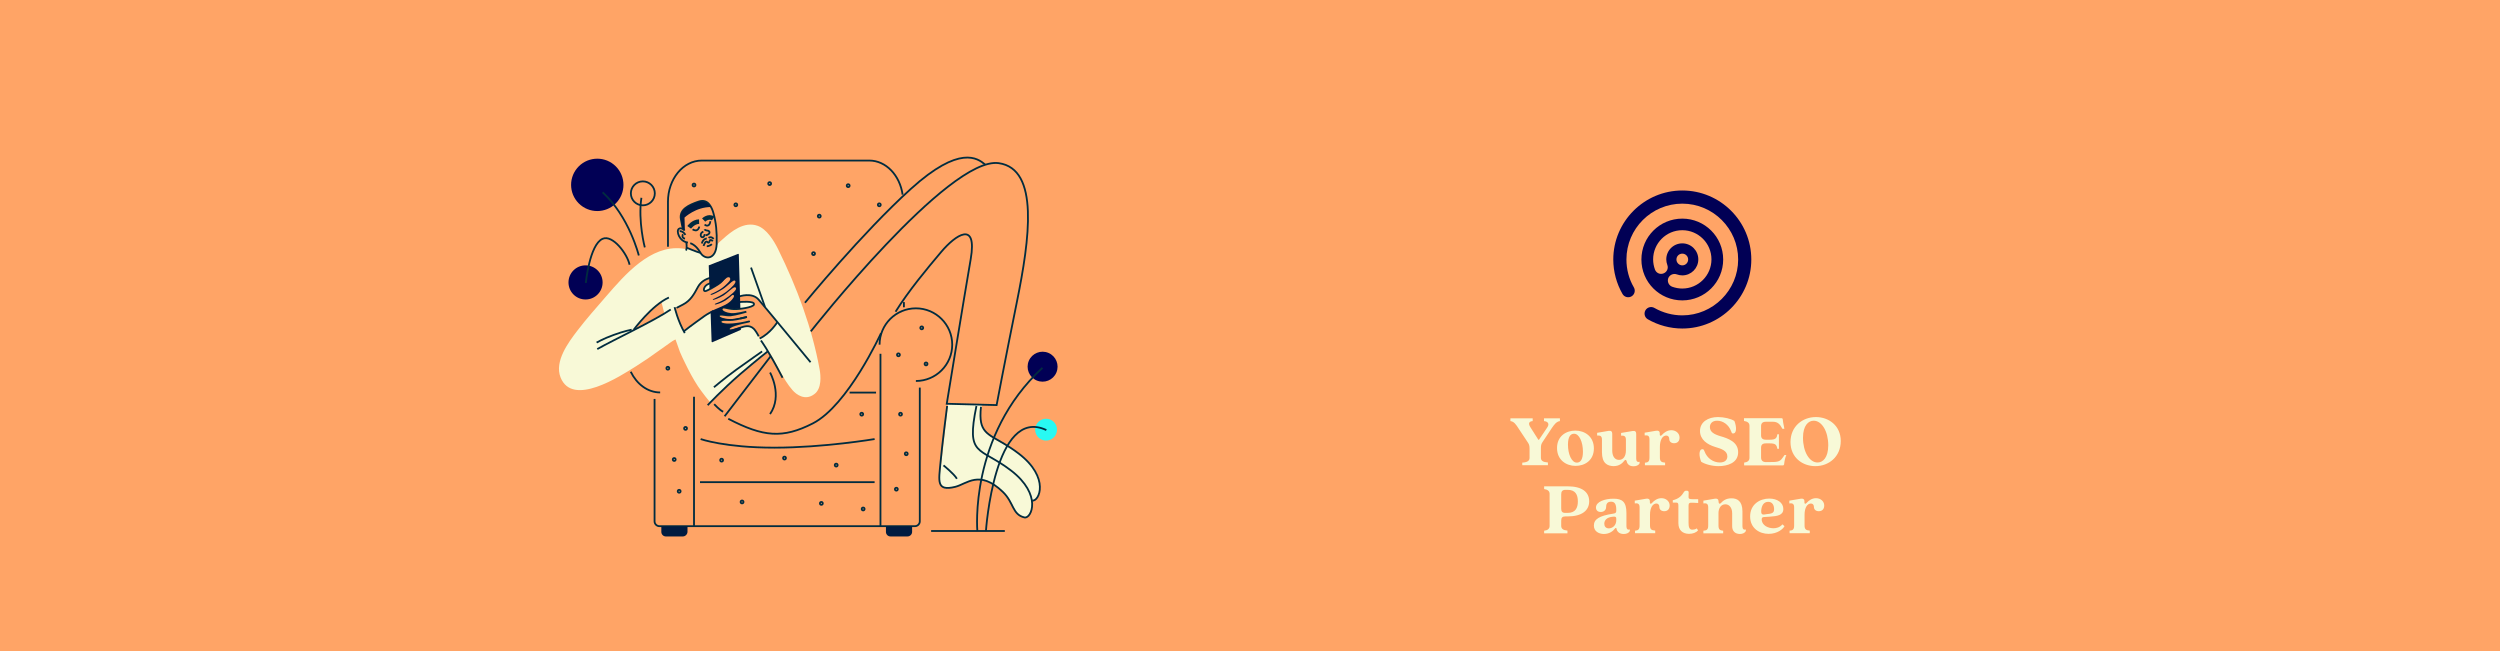 <?xml version="1.0" encoding="utf-8"?>
<!-- Generator: Adobe Illustrator 25.0.1, SVG Export Plug-In . SVG Version: 6.00 Build 0)  -->
<svg version="1.1" id="Layer_1" xmlns="http://www.w3.org/2000/svg" xmlns:xlink="http://www.w3.org/1999/xlink" x="0px" y="0px"
	 viewBox="0 0 1920 500" style="enable-background:new 0 0 1920 500;" xml:space="preserve">
<rect x="0" y="0" width="1920" height="500" fill="#808080" stroke="none"/>
<style type="text/css">
	.st0{fill:#FFA466;}
	.st1{fill:#F8F9D7;}
	.st2{fill:none;stroke:#012C3F;stroke-width:1.403;stroke-miterlimit:10;}
	.st3{fill:none;stroke:#012C3F;stroke-width:1.403;stroke-linecap:round;stroke-linejoin:round;stroke-miterlimit:10;}
	.st4{fill:none;stroke:#012C3F;stroke-width:3.506;stroke-miterlimit:10;}
	.st5{fill:#001B40;}
	.st6{fill:#010055;}
	.st7{fill:#28F9F3;}
</style>
<g>
	<polyline class="st0" points="1927,-2.2 -7.9,-2.2 -7.9,502 1927,502 1927,-2.2 	"/>
</g>
<g>
	<path class="st1" d="M1169.3,355.3c3.9-0.3,5.4-1.5,5.4-3.7v-7c0-2.3-0.4-3.4-1.2-4.6l-6.9-10.4c-2.4-3.8-3.9-5.9-6.6-6.2v-2.1
		h17.1v2.1c-2.6,0.2-3.8,1.6-1.7,4.8l5.9,9.3c0.2,0.4,0.6,0.4,0.8,0l6.3-9.4c1.5-2.3,0.8-4.4-2.6-4.7v-2.1h12.2v2.1
		c-2.7,0.3-4.5,2.9-6.1,5.2l-7.3,11c-1,1.5-1.2,2.6-1.2,4.9v7c0,2.3,1.5,3.4,5.4,3.7v2.1h-19.7V355.3z"/>
	<path class="st1" d="M1195.8,344.1c0-9.2,7-13.4,14.1-13.4c7.2,0,14.2,4.5,14.2,13.7s-7,13.4-14.1,13.4
		C1202.9,357.8,1195.8,353.3,1195.8,344.1z M1215.7,346.9c0-7.5-2.9-13.8-6.8-13.8c-2.8,0-4.7,2.4-4.7,8.4c0,7.5,2.9,13.8,6.8,13.8
		C1213.8,355.3,1215.7,352.9,1215.7,346.9z"/>
	<path class="st1" d="M1230.3,347.3v-9.7c0-2.7-1.3-3.3-3.7-3.1v-2.1l8.8-1.5c1.9-0.3,2.8,0.5,2.8,2.2v12.9c0,4.2,1.8,7.2,5.2,7.2
		c3.4,0,5.3-3,5.3-7.2v-8.3c0-2.7-1.3-3.3-3.7-3.1v-2.1l8.9-1.5c1.9-0.3,2.7,0.5,2.7,2.2v19c0,2,0.9,3,2.6,2.4v1.2
		c-0.8,1.7-2.8,2.3-4.7,2.3c-3.7,0-4.9-2.3-5.2-3.8c-0.2-0.8-0.5-1.1-0.9-1.1c-0.4,0-0.6,0.3-0.9,0.6c-1.5,1.9-3.8,4.2-8.4,4.2
		C1234.5,357.8,1230.3,355.9,1230.3,347.3z"/>
	<path class="st1" d="M1263.1,355.4c2.7-0.2,3.7-1,3.7-4v-14c0-2.7-1.3-3.3-3.7-3v-2.1l8.8-1.5c1.9-0.3,2.8,0.5,2.8,1.8v1.1
		c0,1.2,0.9,1.3,1.7,0.3c1.5-1.7,4-3.6,7.2-3.6c3.5,0,6.3,2.4,6.3,5.6c0,2.9-1.7,4.4-4.2,4.4c-2.1,0-3.7-1.2-3.7-3.2
		c0-1.7-0.9-2.7-2.3-2.7c-2.7,0-4.9,3-4.9,8.7v8.1c0,2.9,1,3.8,4,4v2h-15.5V355.4z"/>
	<path class="st1" d="M1306.5,354.6c-1.7-4.2-2-9.6,1-9.6c0.8,0,1,0.3,1.5,1.5c2.1,5.7,6.9,8.6,11.7,8.7c4.2,0,5.9-2.1,5.9-4.7
		c0-4.3-4.4-5.8-9.5-7.3c-5.9-1.8-11.5-5.6-11.5-12.2c0-6.9,6.2-10.7,13.8-10.7c4.6,0,10.1,1.3,12.6,3c1.7,4.2,2,9.6-1,9.6
		c-0.8,0-1-0.3-1.4-1.5c-2-5.5-6.6-8.3-10.8-8.3c-4.2,0-5.6,2.6-5.6,4.9c0,3.7,3.1,5.5,8.1,7c5.9,1.7,13.6,4.4,13.6,12.3
		c0,8.3-8.3,10.7-15.1,10.7C1314.4,358,1309,356.3,1306.5,354.6z"/>
	<path class="st1" d="M1339.4,355.3c2.7-0.3,4.2-1.5,4.2-3.7v-24.6c0-2.2-1.5-3.3-4.2-3.7v-2.1h28.9c0.5,0,0.7,0.2,0.8,0.6
		c0.2,1.6,0.4,3.4,1.3,7.5h-1.5c-1.9-3.6-3.7-5.4-7.3-5.4h-5.4c-2.6,0-3.7,1.2-3.7,3.5v6.9c0,2.3,1.2,3.4,3.7,3.4h3
		c4.5,0,5.4-1.2,5.8-4.2h1.2v11.2h-1.2c-0.5-3-1.3-4.2-5.8-4.2h-3c-2.6,0-3.7,1.1-3.7,3.4v7.4c0,2.2,1.1,3.5,3.6,3.6l6.4-0.1
		c3.8-0.1,5.3-1.3,6.6-3.3l1.4-2h1.4c-0.8,1.7-1.4,4.1-1.7,7.1c-0.1,0.5-0.4,0.8-0.9,0.8h-29.8V355.3z"/>
	<path class="st1" d="M1375.1,339.5c0-12.1,9.3-19.2,19.5-19.2c9.9,0,19.1,6.6,19.1,18.4c0,12.2-9.3,19.3-19.5,19.3
		C1384.3,358,1375.1,351.4,1375.1,339.5z M1404.1,342c0-10.8-5-18.9-11.2-18.9c-4,0-8.2,3.6-8.2,13.1c0,10.9,5,19,11.2,19
		C1399.8,355.2,1404.1,351.7,1404.1,342z"/>
	<path class="st1" d="M1185.9,407.6c2.7-0.3,4.2-1.5,4.2-3.7v-24.6c0-2.2-1.5-3.3-4.2-3.7v-2.1h18.1c11,0,16.5,4.4,16.5,11.5
		c0,7-5.5,11.6-16.5,11.6h-1.8c-2.4,0-3.2,1-3.2,3.4v3.8c0,2.3,1.5,3.4,4.8,3.7v2.1h-17.9V407.6z M1204,393.9c5.9,0,7.8-3.8,7.8-8.8
		c0-5.2-1.9-8.9-7.8-8.9h-1.7c-2.4,0-3.3,1.2-3.3,3.5v10.8c0,2.4,0.8,3.4,3.2,3.4H1204z"/>
	<path class="st1" d="M1224.1,403.6c0-4.8,4.1-7.5,14.8-9.1c1.9-0.3,2.4-0.7,2.4-2.4v-0.6c0-4.3-1.2-6.2-4-6.2c-3,0-3.8,1.9-3.8,4.1
		c0,2.6-2.1,3.8-4.1,3.8c-2.5,0-3.7-1.5-3.7-3.4c0-4.5,6.8-6.8,13.5-6.8c6.6,0,9.9,2.3,9.9,11v10.2c0,2,0.9,3,2.6,2.4v1.2
		c-0.8,1.7-2.8,2.3-4.7,2.3c-3.7,0-5.2-2.2-5.5-4c-0.1-0.8-0.6-0.9-1.2-0.2c-1.4,1.9-4.2,4.2-8.6,4.2
		C1227.8,410,1224.1,408.1,1224.1,403.6z M1241.3,399.5v-1.1c0-1.3-0.5-1.8-2.3-1.6c-5.6,0.4-6.9,3.3-6.9,5.4c0,1.9,1,3.6,3.6,3.6
		C1239,405.6,1241.3,403,1241.3,399.5z"/>
	<path class="st1" d="M1255.5,407.6c2.7-0.2,3.7-1,3.7-4v-14c0-2.7-1.3-3.3-3.7-3v-2.1l8.8-1.5c1.9-0.3,2.8,0.5,2.8,1.8v1.1
		c0,1.2,0.9,1.3,1.7,0.3c1.5-1.7,4-3.6,7.2-3.6c3.5,0,6.3,2.4,6.3,5.6c0,2.9-1.7,4.4-4.2,4.4c-2.1,0-3.7-1.2-3.7-3.2
		c0-1.7-0.9-2.7-2.3-2.7c-2.7,0-4.9,3-4.9,8.7v8.1c0,2.9,1,3.8,4,4v2h-15.5V407.6z"/>
	<path class="st1" d="M1289,401.7v-13.4c0-1.9-0.5-2.3-1.6-2.3h-2.7v-1.8c4.5-1.1,6.8-3.3,8.6-6.4c0.4-0.6,0.8-0.9,1.5-0.9h0.9
		c0.7,0,1.2,0.5,1.2,1.2l-0.1,3.7c0,1.2,0.6,1.6,3.5,1.6h3.9v2.9l-3.9-0.2c-2.9-0.2-3.5,0.3-3.5,2.3v13c0,3.3,0.5,5.4,2.9,5.4
		c0.8,0,2.4-0.2,3.4-1l1,1.5c-1.4,1.7-3.9,2.7-7,2.7C1292.2,409.9,1289,407.2,1289,401.7z"/>
	<path class="st1" d="M1330.3,404.1v-10c0-3.7-1.9-6.8-5.2-6.8c-3.4,0-5.3,3-5.3,6.8v9.5c0,2.9,1,3.8,3.6,4v2h-15.2v-2
		c2.7-0.2,3.7-1,3.7-4v-14c0-2.7-1.3-3.3-3.7-3v-2.1l8.8-1.5c1.9-0.3,2.8,0.5,2.8,1.8c0,2.1,1,2.5,1.8,1.6c1.5-1.6,3.7-3.7,8.2-3.7
		c4.2,0,8.4,1.9,8.4,10.1v11.4c0,2,0.9,3,2.6,2.4v1.2c-0.8,1.7-2.8,2.3-4.6,2.3C1332.7,410,1330.3,408.1,1330.3,404.1z"/>
	<path class="st1" d="M1344.1,396.6c0-9.3,7.5-13.7,14.7-13.7c6.1,0,10.8,3.1,10.8,8c0,4.9-4.7,5.5-10.4,5.9l-4.7,0.3
		c-1.1,0.1-1.7,0.8-1.5,2.4c0.5,4,4.8,6.2,9,6.2c2.2,0,4.9-0.6,6.9-3l1.6,1.4c-1.1,2.2-5.5,5.9-12.2,5.9
		C1351.1,410,1344.1,405.6,1344.1,396.6z M1357.2,394.8c4.3-0.3,5.3-1.3,5.3-3.8c0-2.9-1.3-5.6-4.5-5.6c-3.7,0-5.2,3.3-5.4,6.9
		c-0.1,2.1,0.4,2.9,2,2.9L1357.2,394.8z"/>
	<path class="st1" d="M1374.2,407.6c2.7-0.2,3.7-1,3.7-4v-14c0-2.7-1.3-3.3-3.7-3v-2.1l8.8-1.5c1.9-0.3,2.8,0.5,2.8,1.8v1.1
		c0,1.2,0.9,1.3,1.7,0.3c1.5-1.7,4-3.6,7.2-3.6c3.5,0,6.3,2.4,6.3,5.6c0,2.9-1.7,4.4-4.2,4.4c-2.1,0-3.7-1.2-3.7-3.2
		c0-1.7-0.9-2.7-2.3-2.7c-2.7,0-4.9,3-4.9,8.7v8.1c0,2.9,1,3.8,4,4v2h-15.5V407.6z"/>
</g>
<g>
	<path class="st1" d="M728.1,310.1c0,0-4.8,43.8-5.9,51c-1,7.2-2.1,16.6,9,13.4c11-3.1,16.6-10,29.7-3.1c13.1,6.9,16.2,14.8,18.3,20
		c2.1,5.2,10.3,9,12.4,1.4c2.1-7.6,1.2-19.9-15.1-31.5s-28.7-13.3-29.4-29.2s3.4-21,3.4-21L728.1,310.1z"/>
	<path class="st1" d="M798.1,379.7c-2.1,7.6-10.4,3.8-12.4-1.4c-2.1-5.2-4.8-11-17.9-17.9c-13.1-6.9-18.6,0-29.7,3.1
		c-11.1,3.1-10-6.2-9-13.5c0.7-4.9,3.1-26.1,4.6-39.6l20.5,0.1c-0.3,2.8-1.2,6.3-1,10.5c0.7,15.9,13,15.7,29.3,27.2
		C798.9,360,800.2,372.2,798.1,379.7z"/>
	<path class="st1" d="M568,231.9c0,0,10.7-1.4,11.3,1.4c0.5,2.8-11.8,3.9-11.8,3.9L568,231.9z"/>
	<path class="st1" d="M545,217.6c0,0-5.7,2.6-4.1,5.6c0.8,1.4,5.6-2.3,5.6-2.3L545,217.6z"/>
	<path class="st1" d="M629.5,283.8c-5.9-32.2-17.3-62.7-31.9-92.4c-3.1-6.3-8.7-15.5-15.8-18c-10.2-3.6-19.9,4.1-26.9,10.4
		c-1.7,1.5-3.5,2.8-4.4,4.9c-0.9,1.9-0.3,3.7-1.7,5.7c-1.2,1.7-2.8,3.1-5,3.2c-2.9,0.2-5.7-3.4-5.7-3.4s-2.7-0.7-5.9-2
		c-1.4-0.6-4.8-2-4.8-2l-0.2,1.1c0,0-2.3-0.4-3.5-0.5c-24.2-2.6-43.6,20-58.1,36.7c-7.6,8.8-15.2,17.3-22.3,26.6
		c-6.9,9-17.6,23.5-12.8,35.7c9.1,23.1,45.7-0.8,58.1-8.6c6-3.8,11.9-7.8,17.6-12c2.9-2.1,5.8-4,8.6-6.1c2.3-1.7,4-2.4,4-2.4
		s2.7,7.8,3.4,9.6c1.2,2.8,2.5,5.6,3.9,8.4c3,6.2,6.1,12.1,9.9,17.9c2.4,3.7,9.4,12.6,9.5,12.5c1.6-1.3,5.8-5.4,7.2-6.8
		c3.6-3.6,7.5-7.8,11-10.8c8.9-7.8,17.3-14.3,26.4-22.1c6.7,9.9,10.9,21.6,18.7,30.4c2.7,3.1,9.5,8.3,16.6,2.9
		C631.3,298.4,630.3,288.4,629.5,283.8z M494.5,249.6c-2.5,1.4-6.7,3.6-8.5,4.6c6.1-8.1,13.1-17.2,21.9-22.5
		c0.6,2.4,2.4,9.3,2.4,9.3s-1.7,0.7-4.5,2.4C501.5,246,499,247.1,494.5,249.6z M593.3,186.7c0,0.6,0,0.6-0.1-0.2
		C593.2,186.6,593.2,186.6,593.3,186.7z M544.7,280.9 M597.1,247.5c-2.1,1.9-3.4,4.6-5.4,6.6c-2.4,2.4-5.6,4.1-8.2,5.7
		c-1.1-2.2-2.6-5.3-4.3-6.9c-4.5-4.2-9.9-1.4-14.6,0.7c-2.6,1.1-4.7,3.1-7.2,3.5c-1.6,0.2-8.3,0.2-9.1-0.7c-1.5-1.6,0.9-5.3-2.4-7.7
		c2.1-1.7,5.1-3.5,3.7-6.7c-1.5-3.7-5-1.9-7.4-0.4c-2.9,1.9-5.7,4-8.5,6.1c-1.6,1.2-8.6,6.6-8.6,6.6s-1.8-3.1-3.3-6.7
		c-2.1-5-3.9-11-3.8-11c8.2-2.8,11.9-5.9,17.1-15.3c1.8-3.1,3.3-5.6,6.8-7c2.8-1.2,8.3-3.1,2.8-5.5c2.5-0.3,8.7,1.9,10.6-1.3
		c1.8-3.2-2.9-3.6-4.6-4.4c4.9-0.6,8.5-4.2,13-5.8c0.1,4.3,0.6,8.7,1,13c0.3,3.6,2.4,8.1,2.4,11.2c0,1.6-0.8,2.7-1.1,3.6
		c-0.2,0.6-2.4,0.6-1.9,2.1c0.7,2,4.7,0.1,6-0.1c6.6-1.1,10.6,0.9,15,5.6c1.9,2.1,3.6,4.4,5.2,6.7
		C591.4,240.8,595.9,245.7,597.1,247.5z"/>
	<g>
		<line class="st2" x1="694.2" y1="232" x2="694.2" y2="236"/>
		<path class="st2" d="M515.1,237.7c-12,8.3-43.9,23.3-56.4,30.4"/>
		<path class="st3" d="M556.7,213.2c-1.1,1.1-2.2,3.3-5.1,5.1c-2,1.3-3.9,2.4-5.5,3.3c-2.3,1.2-3.9,2-4.6,2c-1.6,0-1.1-3.2,1.4-4.9
			c0.7-0.5,1.8-0.9,2.9-1.3c2.6-0.9,5.6-1.7,5.4-3.2c-0.1-1.1-2.6-1.5-5.7-0.8c-3.3,0.8-7.3,2.9-9.5,7c-3.1,5.8-5.7,10.5-11.5,13.5
			c-0.8,0.4-2.4,1.2-4.4,2.3"/>
		<path class="st2" d="M525.1,254.5c6.2-4.9,13.2-9.8,15.8-11.7c2.4-1.7,5-3,7.1-4.1"/>
		<path class="st2" d="M486.7,253.2c0,0,14-18.9,27-24.7"/>
		<path class="st2" d="M622.7,254.5c0,0,105.8-134.5,144.3-129.2c31.4,4.4,23.7,58.4,14,106.4c-9.7,48-15.6,79.4-15.6,79.4l-38.3-1
			c0,0,13.2-80.9,18.4-111.1s-11.7-18.5-22.6-5.6s-25,29.8-35.1,46"/>
		<path class="st2" d="M573.6,243.4c-0.6,0.2-2.7,0.7-5.1,1.2v0C570.8,244,573,243.5,573.6,243.4z"/>
		<path class="st2" d="M582.7,258.3c-1.3-2.6-2.9-4.9-3.8-5.8c-3.6-3.5-8-1.6-11.3-0.5c-4.2,1.3-7.2,2.5-7.8,1.2
			c-1.2-2.8,9.1-4.8,15-6.2c2.6-0.6-4.4,1.3-11,2c-5.4,0.5-10.5,0.1-10.4-1.8c0.1-2.4,4.9-1.1,9-1.5c3.1-0.3,11.2-2.2,11.2-2.2
			s-7.5,1.9-11.1,2.2c-5,0.3-10.7-1.2-10.5-3c0.3-2.2,5.1-0.2,9-0.5c4.1-0.4,12.2-2.8,12.2-2.8s-8,2.1-11.6,1.8
			c-3.5-0.3-8.1-1.9-7.3-4.1c0.8-2.1,3.9,0.1,9.3,0.3c4.2,0.2,14.5-1.3,15.4-3.4c1.4-3.3-11.4-2-11.4-2"/>
		<path class="st2" d="M567.7,227.7c0,0,9.8-3.6,15,2.5c3.9,4.4,39.8,48,39.8,48"/>
		<line class="st2" x1="576.8" y1="205.5" x2="587.5" y2="235.7"/>
		<path class="st2" d="M597,247.4c0,0-5.3,8.6-13.6,12.6"/>
		<path class="st2" d="M518.1,235.9c0,0,2.4,10.5,7.8,19.9"/>
		<path class="st2" d="M524.5,176c0,0,0,0-0.1-0.4v0c-0.2-0.7-0.6-2.5-1.5-7.4c-1.3-7.5,6.3-10.8,13.4-13.3c4.2-1.5,7.1-0.1,9.1,3
			c1.1,1.6,2,3.7,2.6,6.1c1.9,6.8,2.7,14.2,2.4,23.4c-0.4,12.1-9.1,12.6-12.6,6.5c-3.5-6.2-7.7-7.1-7.7-7.1"/>
		<path class="st2" d="M525.8,177.1c0,0-2.4-2.9-4.5-1.3c-2.1,1.6,0.3,9.6,7,10.5"/>
		<path class="st2" d="M527.1,186.2c0,0,0.7,3.8-0.2,6.2"/>
		<path class="st2" d="M531.9,176.1c0,0,2,1.4,3.4,0.6c1.6-0.9,1.7-2.7,1.7-2.7"/>
		<path class="st2" d="M541.2,172.4c0,0,1.1,1.4,2.7,0.7s1.6-3.2,1.6-3.2"/>
		<path class="st2" d="M541.1,176.1c0,0,0.3,0.8,2.2,1c1.9,0.2,2,1.8,0.9,2.7c-0.8,0.6-1.6,0.9-2.3,0.8"/>
		<path class="st2" d="M540.2,177.9c0,0-1.2,0.4-1.7,1.3s-0.5,2.3,0.3,2.8c0.7,0.4,1.4,0.1,1.7-0.3c0.6-0.7,0.7-1.9,0.7-1.9"/>
		<path class="st2" d="M540.3,188.9c0,0,1.1-3.2,2.1-3.3c1.1-0.2,1.1,1.1,1.9,0.7c0.8-0.4,0.5-1.9,1.4-2s1.7,1,1.7,1"/>
		<path class="st2" d="M542.8,189.1c0,0,2.1,0.1,3.9-1.6"/>
		<path class="st2" d="M542.8,183.2c0,0-2.8-0.1-3.8,3.8"/>
		<path class="st2" d="M544.2,182.7c0,0,1.8-1.6,3.9,0.8"/>
		<path class="st4" d="M529.3,174.6c0,0,3-4.3,7.6-4.4"/>
		<path class="st4" d="M540.4,169c0,0,3.7-3.6,7.3-1.2"/>
		<path class="st5" d="M546.2,159c-11.9-0.1-20.5,8.1-20.5,8.1l0.3,9.8l-1.6-1.2v0c-0.2-0.7-0.6-2.5-1.5-7.4
			c-1.3-7.5,6.9-11,13.4-13.3C540.4,153.5,543.8,155.5,546.2,159z"/>
		<path class="st2" d="M522,177.5c0,0,2.5-0.3,4.4,2.9"/>
		<path class="st2" d="M524.5,179.9c0,0-1.5,2.8,1.6,3.4"/>
		<path class="st2" d="M589.7,269.8c0,0-7.3,5.6-21.1,17.4c-13.7,11.8-25.1,24-25.1,24"/>
		<line class="st2" x1="591.8" y1="273.7" x2="556.5" y2="319.7"/>
		<path class="st2" d="M749.9,311.8c-8.1,39.4,2.2,30.9,26.5,49.5c24.3,18.6,15.7,37.3,10.4,36.1c-9.5-2.2-8.1-11.5-16.7-19.7
			c-18-17.2-27.5-6-36.5-3.8c-14.7,3.6-12.6-4.4-11.3-18.6s5.1-43.5,5.1-43.5"/>
		<path class="st2" d="M792.7,384.4c5.3,1.2,14-17.5-10.4-36.1c-16.5-12.6-26.5-12.8-28.8-23.8c-0.6-3-0.7-6.9-0.1-12.1"/>
		<line class="st2" x1="533" y1="404" x2="533" y2="304.7"/>
		<path class="st2" d="M502.7,306.4v94c0,2,1.7,3.7,3.7,3.7c25.2,0,171.1,0,196.3,0c2,0,3.7-1.7,3.7-3.7V297.7"/>
		<line class="st2" x1="676.2" y1="404" x2="676.2" y2="271.7"/>
		<path class="st2" d="M507,301.4c-9.5,0-17.9-6.3-22.6-15.9"/>
		<path class="st2" d="M513,189.5v-34.6c0-17.4,11.6-31.6,26-31.6h128.6c12.8,0,23.5,11.3,25.6,26.2"/>
		<path class="st2" d="M538.1,337.2c0,0,18.6,6.6,56.6,6.6c38,0,77-6.6,77-6.6"/>
		<line class="st2" x1="672.8" y1="301.5" x2="652.5" y2="301.5"/>
		<line class="st2" x1="537.6" y1="370.3" x2="671.7" y2="370.3"/>
		<g>
			<path class="st5" d="M524.4,412h-13c-2,0-3.5-1.6-3.5-3.5v-4.2h20.1v4.2C527.9,410.4,526.3,412,524.4,412z"/>
		</g>
		<g>
			<path class="st5" d="M696.9,412h-13c-2,0-3.5-1.6-3.5-3.5v-4.2h20.1v4.2C700.5,410.4,698.9,412,696.9,412z"/>
		</g>
		<path class="st5" d="M569,253.3l-0.1-2.2l-0.4,0.1l-0.4,0.1c-0.2,0.1-0.3,0.1-0.5,0.2l-0.2,0c-0.6,0.2-1.1,0.3-1.6,0.5
			c-2.6,0.8-4.8,1.6-5.6,1.2c-0.1-0.1-0.2-0.1-0.2-0.3c-0.1-0.3-0.1-0.6,0.1-0.9c1.5-2.3,8.7-3.6,8.7-3.6l0-0.4c0,0-6.7,1-8.5,1
			c-3,0-5.6-0.4-6.4-1.1c-0.2-0.2-0.6-0.7-0.6-0.9c0.1-1.2,1.6-1.4,4.6-1.3c1.3,0.1,3,0.1,4.5,0c0.7-0.1,2.3-0.2,4.7-0.7l-0.1-0.5
			c-2,0.4-3.5,0.6-4.5,0.7c-4,0.3-8.7-0.6-9.9-1.9c-0.2-0.2-0.3-0.6-0.3-0.7c0-0.2,0.1-0.6,0.2-0.7c0.6-0.5,2.3-0.3,3.9-0.1
			c1.5,0.2,3.1,0.4,4.7,0.3c1.6-0.1,3.8-0.5,6.8-1.2l0.7-0.2v-0.4l-0.7,0.2c-2.8,0.5-5.3,0.7-6.6,0.5c-2.7-0.3-5.8-1.3-6.6-2.7
			c-0.2-0.3-0.3-0.9-0.1-1.2c0.4-1,1.6-1,3.9-0.5c1.4,0.3,3.1,0.6,5.3,0.7c1,0,4.8-0.3,4.8-0.3l-1.2-41.7l0,0l-0.4-0.4l-22.7,8.9
			l0.6,18.3c0,0,4.1-1.6,7.3-3.9c4.1-2.8,5.5-5.4,7.4-5.3c1,0,1.2,0.9,1.2,1.4c0,0.7-0.4,1.5-1.8,2.9c-0.1,0.1-2.2,2.3-4.5,4
			c-2.1,1.6-6.6,3.9-8.1,4.4c0,0-0.8,0.3-0.7,0.6c0.1,0.3,0.7,0.3,1.2,0.1c1.3-0.4,4.5-1.9,8-4.1c2-1.2,3.8-3,5.4-4.3
			c1.7-1.5,3.6-3.2,4.4-2.1c0.9,1.3-2.6,5-7.1,8.4c-3.4,2.5-7.2,4.3-8.8,5c-1.2,0.4-1.6,0.7-1.3,1c0.4,0.4,4.7-1.2,8.3-3.4
			c2.6-1.6,6.9-6.1,8.4-6.2c0.6-0.1,1,0.4,1.1,0.8c0.4,1.5-4,5.3-9.4,8.8c-1.8,1.1-3.8,1.9-5.3,2.5c-1.6,0.6-1.5,0.6-1.6,0.8
			l-0.1,0.2l0.2,0.1c0.5,0.4,5-1.2,8-3c1.4-0.9,2.7-2,3.7-2.8c0.8-0.7,1.5-1.5,2.1-1.5c0.7,0,0.8,0.6,0.8,0.9
			c-0.2,1.4-2.3,3.9-4.7,5.5c-2.2,1.5-5.3,2.6-7.6,3.7c-1.3,0.6-3.3,1.3-5.1,2.3l-0.2,0.1c-0.1,0-0.2,0.1-0.2,0.1l-0.2,0.1l0.8,23.3
			v0l0.4,0.4v0L569,253.3z"/>
		<circle class="st2" cx="591.1" cy="141" r="1.1"/>
		<circle class="st2" cx="629.2" cy="166" r="1.1"/>
		<circle class="st2" cx="651.4" cy="142.6" r="1.1"/>
		<circle class="st2" cx="565.1" cy="157.3" r="1.1"/>
		<circle class="st2" cx="533" cy="142.1" r="1.1"/>
		<circle class="st2" cx="624.8" cy="194.8" r="1.1"/>
		<circle class="st2" cx="512.9" cy="282.8" r="1.1"/>
		<circle class="st2" cx="526.5" cy="329" r="1.1"/>
		<circle class="st2" cx="517.8" cy="352.9" r="1.1"/>
		<circle class="st2" cx="521.6" cy="377.3" r="1.1"/>
		<circle class="st2" cx="554.2" cy="353.4" r="1.1"/>
		<circle class="st2" cx="602.5" cy="351.8" r="1.1"/>
		<circle class="st2" cx="630.8" cy="386.6" r="1.1"/>
		<circle class="st2" cx="569.9" cy="385.5" r="1.1"/>
		<circle class="st2" cx="642.2" cy="357.2" r="1.1"/>
		<circle class="st2" cx="707.9" cy="251.8" r="1.1"/>
		<circle class="st2" cx="690" cy="272.5" r="1.1"/>
		<circle class="st2" cx="696" cy="348.5" r="1.1"/>
		<circle class="st2" cx="691.6" cy="318.1" r="1.1"/>
		<circle class="st2" cx="662.9" cy="390.9" r="1.1"/>
		<circle class="st2" cx="688.4" cy="375.7" r="1.1"/>
		<circle class="st2" cx="661.8" cy="318.1" r="1.1"/>
		<circle class="st2" cx="675.3" cy="157.3" r="1.1"/>
		<circle class="st2" cx="711.2" cy="279.5" r="1.1"/>
		<path class="st2" d="M585.3,269.9c0,0-10.5,7.3-19.8,14c-9.2,6.7-17.2,13.5-17.2,13.5"/>
		<path class="st2" d="M724.6,357.4c0,0,8.1,6.5,10.3,10.3"/>
		<path class="st2" d="M675.5,264.7c0-15.4,12.5-27.9,27.9-27.9s27.9,12.5,27.9,27.9s-12.5,27.9-27.9,27.9"/>
		<path class="st2" d="M458.2,263.1c0,0,5.1-3,13.2-5.9c8.1-3,13.7-4,13.7-4"/>
		<path class="st2" d="M601,290.1c-11.4-21.9-16.6-28.6-16.6-28.6"/>
		<path class="st2" d="M527.5,190.3c0,0,8,3.4,10.8,4"/>
	</g>
	
		<ellipse transform="matrix(0.393 -0.92 0.92 0.393 226.894 907.241)" class="st6" cx="800.4" cy="281.8" rx="11.5" ry="11.5"/>
	
		<ellipse transform="matrix(0.498 -0.867 0.867 0.498 117.584 862.302)" class="st7" cx="803.3" cy="329.6" rx="8.4" ry="8.4"/>
	<line class="st2" x1="715.1" y1="407.8" x2="771.7" y2="407.8"/>
	<path class="st2" d="M757.2,407.8c0,0,6.5-96.3,46.4-77.5"/>
	<path class="st2" d="M750.6,407.8c0,0-6.5-73.2,50-125.3"/>
	<circle class="st6" cx="449.7" cy="216.9" r="13.1"/>
	
		<ellipse transform="matrix(0.635 -0.773 0.773 0.635 57.656 406.244)" class="st6" cx="458.6" cy="142.1" rx="20.1" ry="20.1"/>
	<path class="st2" d="M490.6,196.2c0,0-7.3-29.7-27.8-48.5"/>
	<path class="st2" d="M449.9,217.3c0,0,2.9-29.5,12.9-33.9c7.7-3.4,19,11.6,20.7,19.9"/>
	<path class="st2" d="M495.2,190c0,0-5.3-20.1-2.6-38.1"/>
	<circle class="st2" cx="493.7" cy="148.5" r="9.2"/>
	<path class="st2" d="M548.5,310.4c0,0,4.3,4.7,6.9,5.8"/>
	<path class="st2" d="M676.6,255.9c0,0-25.3,55.5-52.4,69.3c-23,11.7-37.9,10.5-64.9-3.6"/>
	<path class="st2" d="M618.2,232.5c0,0,43.9-53.6,81.4-87.5s51.2-23.4,56.9-18.7"/>
	<path class="st2" d="M591.4,286.1c0,0,9.9,17.6,0,31.9"/>
</g>
<g>
	<g>
		<path class="st6" d="M1292,146.3c-29.2,0-53,23.8-53,53c0,9.3,2.5,18.5,7.1,26.5c1.4,2.4,4.5,3.2,6.9,1.8c2.4-1.4,3.2-4.5,1.8-6.9
			c-3.8-6.5-5.7-13.9-5.7-21.4c0-23.7,19.3-42.9,42.9-42.9c23.7,0,42.9,19.3,42.9,42.9s-19.3,42.9-42.9,42.9c-7.5,0-14.9-2-21.4-5.7
			c-2.4-1.4-5.5-0.6-6.9,1.8c-1.4,2.4-0.6,5.5,1.8,6.9c8,4.6,17.2,7.1,26.5,7.1c29.2,0,53-23.8,53-53
			C1345,170,1321.2,146.3,1292,146.3z M1292,167.9c-17.3,0-31.4,14-31.4,31.4s14,31.4,31.4,31.4c17.3,0,31.4-14,31.4-31.4
			C1323.4,181.9,1309.3,167.9,1292,167.9z M1292,221.6c-2.7,0-5.3-0.5-7.8-1.4c-2.6-1-3.9-3.9-3-6.5c1-2.6,3.9-3.9,6.5-3
			c1.4,0.5,2.8,0.8,4.3,0.8c6.8,0,12.3-5.5,12.3-12.3c0-6.8-5.5-12.3-12.3-12.3c-6.8,0-12.3,5.5-12.3,12.3c0,1.5,0.3,2.9,0.8,4.3
			c1,2.6-0.3,5.5-3,6.5c-2.6,1-5.5-0.3-6.5-3c-0.9-2.5-1.4-5.1-1.4-7.8c0-12.3,10-22.4,22.4-22.4c12.3,0,22.4,10,22.4,22.4
			C1314.4,211.6,1304.3,221.6,1292,221.6z M1287.5,199.3c0-2.5,2-4.5,4.5-4.5c2.5,0,4.5,2,4.5,4.5c0,2.5-2,4.5-4.5,4.5
			C1289.5,203.8,1287.5,201.7,1287.5,199.3z"/>
	</g>
</g>
</svg>
